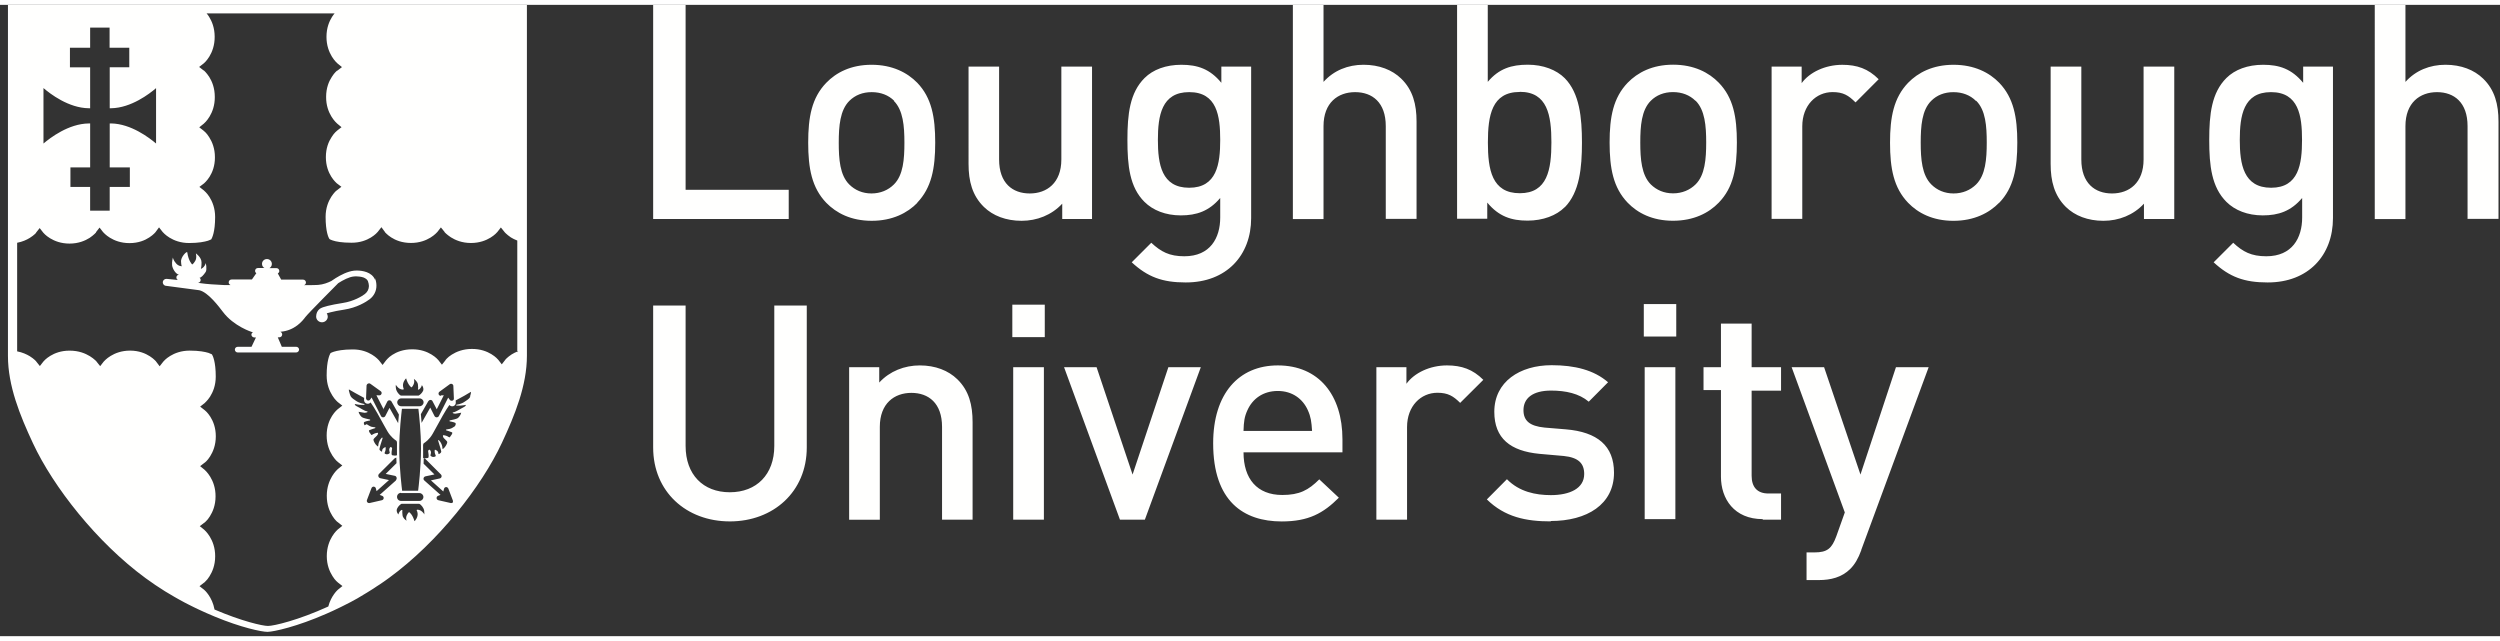 <svg width="195" height="50" viewBox="0 0 198 50" xmlns="http://www.w3.org/2000/svg">
  <rect x="0" y="0" width="198" height="50" fill="#333333" stroke="none"/>
  <path d="M29.703 21.65c.073.198.11.396.11.587.003.425-.195.816-.534 1.076-.28.213-1.01.673-2.02.825-.44.066-.81.14-1.08.21-.12.028-.22.057-.3.083.05.08.08.17.08.26 0 .25-.21.45-.46.45s-.46-.2-.46-.45v-.02c.01-.25.09-.44.29-.6.08-.05.15-.08.25-.12.1-.03.23-.07.38-.11.3-.07.71-.16 1.19-.23.87-.13 1.55-.55 1.75-.71.21-.17.31-.37.32-.63 0-.12-.03-.25-.08-.39-.05-.12-.16-.21-.35-.29-.18-.06-.42-.09-.6-.09-.05 0-.11 0-.15.01-.39.03-.87.29-1.25.53 0 0-2.37 2.38-2.6 2.68-.23.31-.84 1.08-1.98 1.17.08.04.14.12.14.21 0 .13-.1.23-.23.23H22l.32.75h1.14c.12 0 .227.1.227.22s-.1.23-.23.23h-4.63c-.125 0-.226-.1-.226-.23 0-.12.1-.22.23-.22h1.09l.35-.74h-.13c-.12 0-.23-.1-.23-.22 0-.09.06-.16.13-.2l-.09-.01s-1.44-.45-2.3-1.6c-.27-.35-1.15-1.55-1.87-1.71l-2.64-.35c-.15-.01-.26-.15-.25-.3.02-.15.15-.26.31-.25l.89.09c-.08-.04-.13-.13-.12-.23.01-.1.1-.18.2-.19-.26-.05-.51-.48-.54-.74-.03-.27.06-.62.06-.62s.04.23.25.46c.2.24.46.23.46.23s-.05-.06-.06-.34c-.05-.39.47-.89.49-.76.1.7.39.96.39.96s.09-.03.24-.28.05-.6.05-.6.45.31.45.72c0 .4-.04.42-.05.48-.02.09.32-.13.37-.4.02-.12.13.48.01.67-.18.27-.36.45-.48.46h-.01c.06.05.1.12.09.2-.01.12-.11.2-.22.2.1.01.19.03.27.04.38.06 1.13.11 1.8.14h.52c-.09-.04-.15-.12-.15-.21 0-.13.1-.23.23-.23h1.61l.35-.5c-.06-.04-.1-.11-.1-.18 0-.13.1-.23.23-.23h.51c-.12-.07-.19-.18-.19-.33 0-.21.17-.38.39-.38s.39.17.39.39c0 .15-.08.26-.19.33h.56c.12 0 .22.1.22.23 0 .08-.05.15-.12.19l.27.49H24c.13 0 .23.1.23.23 0 .1-.06.18-.15.21.58 0 1-.01 1.11-.02.406-.03.77-.17 1.05-.31.1-.07.217-.15.346-.23.41-.25.93-.53 1.464-.59.06-.01.122-.01.2-.01.23 0 .52.03.79.13s.55.29.672.62zm11.343 5.778c-.2.075-.37.162-.513.25-.176.113-.31.224-.396.305-.043.04-.074.073-.093.094-.01.01-.017.02-.02.024 0 .01-.002.01-.003.01l-.28.36-.28-.36c-.03-.04-.73-.87-2.09-.86-.71 0-1.24.23-1.59.45-.17.11-.31.22-.39.31l-.09.1-.02.03v.01l-.28.35-.28-.36c-.03-.04-.73-.87-2.08-.86-.71 0-1.23.22-1.57.44-.17.11-.3.22-.38.31-.04.04-.07.07-.09.1l-.02.02-.28.37-.29-.37c-.03-.03-.73-.87-2.08-.86-.76 0-1.23.1-1.49.18-.13.04-.21.08-.26.11l-.01.01c-.06.11-.3.57-.3 1.76 0 .72.23 1.24.45 1.59.11.18.22.31.3.39.04.05.07.08.09.09l.02.02.01.01.37.29-.37.29c-.02.02-.87.69-.87 2.07 0 .72.23 1.24.45 1.59.11.17.22.3.3.39.04.04.08.07.1.09l.03.02v.01l.36.28-.36.29c-.04.04-.87.76-.87 2.11 0 .72.22 1.24.44 1.59.11.18.22.31.3.39.04.05.08.07.1.09l.03.02.36.29-.36.29c-.02.02-.87.73-.87 2.11 0 .71.23 1.23.45 1.58.11.18.22.31.3.39.04.04.08.07.1.09l.02.02.01.01.36.28-.36.29c-.03.03-.54.48-.76 1.33-2.39 1.09-4.31 1.54-4.78 1.54-.43 0-2.09-.38-4.23-1.3-.18-1-.79-1.54-.83-1.57l-.36-.28.36-.28h.01l.02-.02.09-.09c.09-.08.2-.21.31-.39.22-.35.45-.87.45-1.58.01-1.37-.85-2.09-.87-2.11l-.35-.28.36-.28h.01l.03-.02.09-.09c.09-.08.2-.21.31-.39.22-.35.45-.87.45-1.58.01-1.356-.83-2.07-.87-2.11l-.35-.285.36-.28h.01l.02-.02c.02-.015.06-.05.1-.09.08-.08.19-.21.3-.385.22-.35.45-.876.45-1.59 0-1.37-.85-2.05-.87-2.06l-.37-.29.37-.29s0-.006.005-.01l.02-.02c.02-.01.05-.04.09-.09.08-.08.19-.21.3-.38.22-.35.45-.87.45-1.59 0-1.18-.233-1.65-.3-1.756l-.013-.01c-.05-.028-.13-.06-.26-.11-.26-.08-.73-.18-1.49-.18-1.36 0-2.06.83-2.09.87l-.29.37-.28-.37c0-.01-.01-.02-.02-.03l-.09-.09c-.08-.08-.21-.19-.38-.3-.343-.22-.86-.45-1.57-.45-1.36 0-2.05.83-2.09.87l-.28.36-.29-.36-.003-.007-.02-.03c-.02-.02-.05-.05-.1-.09-.09-.08-.22-.19-.4-.3-.36-.22-.884-.44-1.6-.44-1.354-.01-2.05.82-2.083.86l-.28.36-.29-.36v-.01l-.02-.02-.09-.09c-.09-.08-.22-.19-.4-.3-.25-.15-.58-.304-1-.384v-8.6c.42-.08.75-.23 1-.385.18-.11.31-.22.4-.3l.09-.09.01-.03.285-.36.28.36c.03.04.73.87 2.083.87.71 0 1.24-.23 1.59-.45.172-.12.31-.23.39-.31.05-.04.08-.08.1-.1.01-.01.01-.02.02-.02V18l.28-.36.28.36c.04.04.73.87 2.09.87.712 0 1.23-.224 1.57-.45.17-.11.3-.22.38-.3l.09-.093.02-.024.28-.38.29.37c.04.04.73.87 2.09.87.76 0 1.23-.1 1.493-.18.14-.05.22-.09.26-.11l.01-.01c.06-.11.3-.57.3-1.76 0-.71-.23-1.24-.45-1.59-.11-.17-.22-.3-.3-.38-.04-.044-.08-.08-.1-.094-.01-.01-.02-.01-.02-.02l-.006-.01-.37-.29.37-.28c.01-.02.87-.69.86-2.07 0-.71-.227-1.23-.45-1.58-.11-.18-.22-.31-.3-.39-.04-.04-.077-.07-.1-.09l-.03-.02v-.01l-.36-.28.36-.29c.05-.04.88-.76.87-2.11 0-.72-.22-1.24-.44-1.59-.11-.17-.22-.3-.3-.39-.04-.05-.07-.08-.1-.1l-.02-.02h-.02l-.36-.28.36-.28c.02-.01.88-.73.87-2.11 0-.71-.22-1.23-.44-1.58-.07-.11-.13-.2-.2-.27H26.5c-.06.07-.13.16-.2.27-.22.35-.443.87-.443 1.58-.004 1.38.85 2.09.87 2.11l.356.29-.36.28h-.02c-.01 0-.02.01-.03.02l-.094.09c-.08.08-.19.21-.3.39-.23.35-.45.87-.45 1.58-.01 1.36.83 2.07.87 2.11l.35.29-.36.28-.01.01s-.02.01-.02.02l-.1.09c-.08.08-.19.21-.3.39-.23.35-.45.87-.45 1.58 0 1.38.85 2.05.86 2.07l.37.28-.37.29h-.01l-.02.02-.1.09c-.08.09-.19.22-.3.39-.22.35-.45.87-.45 1.59 0 1.18.23 1.65.3 1.75l.01.01c.04.03.12.07.25.11.26.09.73.18 1.49.18 1.35.01 2.05-.82 2.08-.86l.29-.37.28.38V18l.02.027.09.09c.08.08.21.19.38.3.34.22.86.44 1.57.44 1.36 0 2.05-.83 2.09-.87l.28-.36.29.355V18l.02.02.09.09c.09.08.22.19.39.3.35.22.88.45 1.59.45 1.36 0 2.06-.83 2.09-.87l.28-.36.29.36.02.027.09.09c.08.08.22.19.39.31.14.09.31.17.51.25v8.85zm-3.76 3.518c-.07.206-.197.292-.404.43-.032.02-.065.044-.097.065-.253.18-.62.23-.625.23-.017.01-.03.02-.03.04.003.02.017.03.034.03h.266c.142 0 .363-.04.475-.06l-.046.09c-.03.04-.1.07-.22.14-.09.05-.2.1-.34.19-.3.17-.38.17-.39.17h-.01c-.02 0-.04 0-.04.02-.01.01-.01.03.01.04l.01.01c.03.02.12.04.18.04s.34-.06.47-.08l-.04.11c-.02.08-.13.24-.23.32-.09.07-.48.15-.63.18-.02 0-.03.02-.03.04s.01.03.03.04c0 0 .27.04.42.11.02.01.03.03.04.05.02.07-.03.18-.06.22-.04.03-.27.19-.4.21-.15.03-.28.05-.28.05-.01.01-.03.02-.03.04 0 .01.01.03.03.03 0 0 .36.11.46.16 0 .01.02.03.01.08-.02.06-.06.12-.1.17-.02.04-.05.07-.07.1-.02.04-.03.04-.05.04-.03 0-.09-.03-.14-.07-.14-.08-.34-.1-.35-.1 0 0-.02.01-.02.02-.01.01-.01.02-.01.03 0 .01 0 .09.07.18l.11.11c.06.07.15.14.16.19.02.05-.03.2-.16.38-.12.16-.17.18-.21.18-.01-.01-.01-.05-.01-.09 0-.06-.02-.15-.05-.24-.07-.2-.22-.36-.23-.36-.01-.02-.03-.02-.04-.01-.01.01-.02.03-.02.04.12.39.26.83.25.89-.01.08-.16.18-.21.18-.01 0-.01-.04-.02-.06 0-.04-.01-.08-.03-.12-.04-.09-.19-.16-.21-.16-.01-.01-.03-.01-.03 0-.02 0-.02.01-.02.03 0 0-.02.2.04.32.03.06.05.11.04.14 0 .02-.02.03-.06.05-.11.05-.23.03-.31-.04-.06-.04-.06-.04-.03-.15l.01-.03c.04-.14 0-.21-.04-.28l-.01-.01c-.02-.03-.04-.04-.06-.04-.05 0-.09.07-.1.09v.03c.02.11.06.4.03.48-.02.06-.08.07-.18.07-.03 0-.06 0-.08.01-.06.01-.13-.02-.17-.03 0-.13.01-.73 0-.9-.01-.17.03-.25.07-.27.07-.04.44-.29.69-.74l.25-.45c.29-.54.78-1.43 1.07-1.83.08.09.21.13.32.09.12-.04.2-.16.19-.29l-.01-.16c.41-.21 1.04-.57 1.17-.66.03-.02.04-.02.04-.02.03.04-.06.33-.094.43zM35.873 39.4c-.034.037-.084.06-.138.06-.015 0-.028-.002-.036-.004l-.98-.223c-.08-.02-.14-.085-.14-.165-.01-.078.04-.15.11-.18l.2-.077-1.28-1.14c-.06-.05-.08-.12-.06-.19.02-.07.07-.12.15-.14l.71-.15-.86-.85v-.03l.01-.33v-.08l.07.03c.03.01.06.02.08.05l1.21 1.21c.05.05.07.12.05.19-.02.07-.08.12-.15.13l-.69.15.98.88.06-.22c.02-.08.09-.13.17-.13.07 0 .14.05.17.12l.36.95c.02.06.01.13-.03.18zm-2.253.97c-.037-.067-.097-.15-.19-.235-.146-.134-.306-.15-.367-.15-.023 0-.036.005-.038.005-.01 0-.022.01-.025.02-.005.01-.002.025.003.034.002 0 .054.072.072.24.034.265-.173.566-.248.612-.146-.523-.394-.7-.404-.706-.006-.006-.013-.006-.02-.006-.005 0-.01 0-.014.003-.02.007-.08.048-.18.257-.07.146-.04.312-.01.412-.11-.074-.3-.234-.32-.438-.03-.26-.02-.31-.01-.344v-.022c0-.015 0-.03-.01-.04-.01-.01-.02-.014-.03-.014-.07 0-.25.172-.27.362-.03-.024-.07-.072-.1-.144-.03-.066-.07-.194-.01-.316.08-.19.25-.334.35-.385h1.4c.17.07.35.332.39.506.02.12.02.25.02.35zm-2.266-2.7l-1.282 1.14.2.078c.076.03.123.102.116.18-.006.08-.062.146-.14.164l-.976.224c-.01.002-.024.004-.04.004-.052 0-.102-.023-.136-.06-.044-.053-.056-.12-.033-.183l.36-.945c.03-.07.097-.116.167-.116.09.006.157.058.177.137l.057.223.984-.88-.693-.147c-.068-.02-.125-.07-.145-.14-.022-.07-.002-.15.048-.2l1.215-1.21c.02-.02.046-.04.08-.05l.077-.03.002.08c.003.11.01.22.013.33v.03l-.857.85.716.15c.07.01.13.07.147.14.02.07 0 .15-.05.2zm.404.997h1.462c.172 0 .313.14.313.312 0 .17-.14.31-.313.31h-1.462c-.173 0-.313-.14-.313-.32s.14-.32.313-.32zm-.298-7.185c0-.172.14-.313.312-.313h1.462c.172 0 .314.14.314.31 0 .17-.142.31-.314.31h-1.462c-.172 0-.312-.14-.312-.32zm.368.51h1.308c.053.436.206 1.814.206 3.16 0 1.504-.196 3.082-.218 3.258l-.01.072h-1.266l-.007-.068c0-.015-.22-1.66-.22-3.262 0-1.372.17-2.776.21-3.16zm3.087-1.025c-.084 0-.152-.05-.177-.13-.02-.075.008-.154.067-.197l.815-.595c.05-.038.126-.045.186-.016.046.02.08.06.094.11.004.01.005.03.005.04l.043 1c.003.08-.046.15-.12.17-.073.02-.16 0-.205-.07l-.127-.17-.738 1.46c-.033.06-.1.1-.173.1-.074 0-.14-.04-.175-.11l-.334-.66-.686 1.21-.015-.2-.03-.34-.014-.15.59-1.03c.04-.06.1-.1.17-.1.08 0 .14.04.17.11l.33.63.56-1.11-.23.01zm-2.927-.535s-.053-.073-.07-.242c-.035-.266.173-.566.247-.61.146.522.394.7.404.707.01.007.02.008.03.003.01-.007.08-.048.17-.26.06-.144.04-.31.01-.41.1.076.29.234.32.44.03.26.02.31.01.343l-.01.02c0 .017 0 .03.01.04 0 .01.02.014.03.014.06 0 .24-.17.27-.36.02.023.06.073.09.142.02.06.06.19.01.31-.09.19-.26.33-.36.38h-1.39c-.17-.07-.35-.33-.39-.51-.03-.11-.03-.25-.02-.35.04.06.1.15.19.23.14.13.3.15.37.15h.03c.01-.01.02-.01.03-.03 0-.01 0-.02-.01-.03zm-1.645 1.637l.325-.64c.034-.07.097-.11.17-.11.07 0 .137.04.17.1l.585 1.03-.013.14-.03.34-.017.2-.685-1.21-.334.65c-.035.06-.1.1-.173.1-.07 0-.14-.04-.17-.11l-.74-1.46-.12.17c-.04.06-.13.09-.2.06s-.12-.1-.12-.18l.04-1c0-.01.01-.02.01-.04.02-.05.05-.09.1-.11.06-.03.14-.03.19.01l.82.59c.06.04.09.12.07.19-.03.09-.09.14-.18.14l-.23-.01.57 1.11zm-1.467 1.23c-.026-.04-.076-.15-.055-.22.01-.02.02-.04.05-.05.15-.07.42-.11.42-.11.02-.01.03-.02.03-.04s-.01-.04-.03-.04c-.14-.03-.53-.11-.62-.18-.11-.08-.21-.24-.24-.32l-.03-.11c.13.02.42.08.48.08.07 0 .15-.03.19-.04.01 0 .01-.01.02-.01.02-.01.02-.03.01-.05-.01-.02-.03-.02-.04-.02s-.09.01-.38-.16c-.14-.09-.25-.14-.34-.19-.12-.06-.19-.1-.21-.14l-.04-.09c.11.02.33.07.48.07h.27c.02 0 .03-.02.03-.03 0-.02-.01-.04-.03-.04 0 0-.37-.06-.62-.23l-.1-.07c-.21-.14-.34-.23-.4-.43-.03-.1-.12-.39-.09-.42 0 0 .02 0 .04.02.14.08.76.44 1.17.65l-.01.16c0 .13.07.25.2.29.12.04.24 0 .32-.09.29.39.78 1.28 1.07 1.82.11.2.2.36.26.46.26.45.62.7.69.74.04.01.08.1.07.27-.01.16 0 .76 0 .89-.04.01-.11.04-.17.03-.02-.01-.05-.01-.07-.01-.1 0-.16-.01-.18-.07-.03-.09.01-.38.03-.48.01-.01 0-.02 0-.03-.01-.02-.05-.09-.1-.09-.02 0-.04.01-.06.04l-.01.01c-.04.07-.08.13-.04.28l.01.03c.03.1.03.1-.02.15-.08.07-.21.09-.31.04-.03-.02-.06-.03-.06-.05-.01-.03.01-.08.04-.14.06-.12.04-.31.04-.32 0-.01 0-.02-.01-.03h-.03c-.01.01-.16.08-.21.17-.02.04-.02.09-.03.13 0 .02 0 .06-.01.06-.04 0-.19-.11-.2-.18-.01-.06.12-.5.25-.89 0-.02 0-.04-.02-.04-.01-.01-.03-.01-.04 0-.01.01-.16.16-.23.36-.03.09-.05.18-.05.25 0 .03-.01.07-.02.09-.03-.01-.08-.03-.2-.18-.13-.19-.18-.33-.16-.39.02-.05.1-.13.17-.19l.11-.11c.08-.09.08-.17.08-.18 0-.01 0-.02-.01-.02 0-.01-.01-.02-.02-.02-.01.01-.2.02-.35.11-.05.03-.11.07-.14.07-.01 0-.02-.01-.04-.04-.01-.03-.04-.07-.07-.1-.04-.05-.08-.11-.09-.17-.01-.04.01-.07.02-.07.1-.05.46-.16.46-.16.02-.01.03-.02.03-.04s-.01-.03-.03-.03c0 0-.12-.01-.27-.04-.13-.03-.36-.19-.392-.21zM3.443 6.59c.52.45 1.99 1.58 3.58 1.598h.116v-3.24h-1.6v-1.55h1.6V1.802h1.54v1.592h1.56v1.55H8.69V8.19l.12-.002c1.578-.028 3.03-1.145 3.55-1.592v4.385c-.52-.44-1.972-1.56-3.55-1.59h-.12v3.48h1.594v1.55H8.688v1.88h-1.55v-1.88h-1.56v-1.55H7.14V9.39l-.117.003c-1.59.018-3.06 1.147-3.58 1.59V6.6zM27.03.01H.63v27.8c0 2.367.947 4.7 1.98 6.91 1.616 3.465 5.063 7.858 8.928 10.69.255.186.512.365.768.54.088.06.175.113.262.17.168.11.336.22.503.326.11.067.21.128.32.19.15.093.3.18.45.267l.33.186.42.23c.11.06.22.11.33.17.14.07.27.13.4.2l.33.16.39.18.31.14.63.27c2.11.88 3.74 1.22 4.2 1.22h.01c.49-.01 2.33-.41 4.67-1.44.16-.07.33-.15.49-.22l.17-.08.46-.22.24-.12c.18-.09.36-.19.55-.28.18-.1.35-.19.53-.29l.3-.18.45-.27.29-.18c.17-.1.33-.21.49-.32.09-.05.17-.11.25-.16.25-.17.5-.34.74-.52 3.87-2.83 7.31-7.22 8.93-10.69 1.03-2.21 1.98-4.54 1.98-6.91V.01h-14.7zm24.7 16.955V.008h2.57V14.65h8.167v2.31H51.73m19.095-9.357c-.453-.453-1.07-.69-1.786-.69s-1.31.237-1.77.69c-.74.738-.84 2-.84 3.31s.09 2.57.83 3.31c.45.45 1.05.714 1.76.714s1.33-.263 1.78-.715c.74-.738.83-2 .83-3.31s-.1-2.57-.84-3.31zm1.834 8.072c-.79.81-1.98 1.428-3.62 1.428-1.65 0-2.81-.62-3.6-1.428-1.14-1.19-1.43-2.715-1.43-4.763 0-2.023.28-3.547 1.43-4.738.78-.81 1.95-1.428 3.59-1.428s2.83.618 3.62 1.428c1.14 1.19 1.42 2.715 1.42 4.738 0 2.048-.29 3.573-1.43 4.763zm11.47 1.285v-1.214c-.84.905-2 1.357-3.22 1.357-1.24 0-2.27-.404-2.98-1.094-.93-.91-1.22-2.05-1.22-3.41V4.89h2.42v7.358c0 1.882 1.07 2.69 2.43 2.69 1.35 0 2.5-.833 2.5-2.69v-7.36h2.43V16.96h-2.38M94.18 6.912c-2.19 0-2.475 1.88-2.475 3.786 0 1.906.285 3.787 2.476 3.787 2.19 0 2.46-1.88 2.46-3.787 0-1.905-.26-3.786-2.45-3.786zm-.285 15.073c-1.833 0-3-.43-4.262-1.595l1.548-1.548c.77.714 1.43 1.07 2.62 1.07 2.05 0 2.84-1.45 2.84-3.07v-1.548c-.88 1.048-1.88 1.38-3.12 1.38-1.21 0-2.21-.404-2.88-1.07-1.17-1.167-1.35-2.858-1.35-4.906 0-2.047.19-3.738 1.36-4.905.67-.667 1.69-1.047 2.91-1.047 1.29 0 2.27.332 3.17 1.428V4.888h2.36V16.89c0 2.953-1.95 5.095-5.17 5.095zm15.858-5.025V9.603c0-1.88-1.07-2.69-2.428-2.69-1.357 0-2.502.834-2.502 2.69v7.36h-2.428V.005h2.428v6.097c.812-.906 1.93-1.357 3.168-1.357 1.24 0 2.27.404 2.98 1.094.93.9 1.22 2.05 1.22 3.4v7.71h-2.43m10.6-10.05c-2.21 0-2.52 1.86-2.52 4 0 2.14.31 4.02 2.53 4.02 2.19 0 2.5-1.88 2.5-4.03 0-2.14-.31-4-2.5-4zm3.57 9.12c-.66.67-1.73 1.07-2.95 1.07-1.28 0-2.28-.33-3.19-1.43v1.28h-2.39V0h2.43v6.1c.88-1.05 1.88-1.36 3.17-1.36 1.22 0 2.27.408 2.93 1.07 1.17 1.19 1.36 3.12 1.36 5.1 0 2-.19 3.93-1.36 5.12zm10.35-8.42c-.45-.45-1.07-.69-1.78-.69s-1.31.24-1.76.69c-.74.74-.83 2-.83 3.31s.1 2.57.83 3.31c.46.45 1.05.71 1.77.71s1.34-.27 1.79-.72c.73-.73.83-2 .83-3.31s-.1-2.57-.84-3.31zm1.84 8.07c-.78.81-1.97 1.43-3.62 1.43-1.64 0-2.81-.62-3.59-1.43-1.14-1.19-1.43-2.72-1.43-4.77 0-2.02.29-3.54 1.43-4.73.79-.81 1.95-1.43 3.6-1.43s2.84.62 3.62 1.43c1.15 1.19 1.43 2.71 1.43 4.73 0 2.05-.28 3.57-1.43 4.76zm10.83-7.95c-.55-.55-.97-.81-1.81-.81-1.31 0-2.4 1.05-2.4 2.71v7.33h-2.43V4.89h2.38V6.2c.62-.857 1.86-1.452 3.22-1.452 1.17 0 2.05.31 2.88 1.142l-1.83 1.834m9.53-.12c-.45-.454-1.07-.69-1.78-.69s-1.31.236-1.76.69c-.74.737-.83 2-.83 3.31s.1 2.57.84 3.31c.45.45 1.05.713 1.76.713.72 0 1.33-.263 1.79-.715.74-.738.84-2 .84-3.31s-.09-2.57-.83-3.31zm1.84 8.07c-.79.81-1.98 1.43-3.62 1.43s-2.81-.62-3.59-1.43c-1.14-1.19-1.43-2.714-1.43-4.762 0-2.023.29-3.547 1.43-4.738.79-.81 1.96-1.428 3.6-1.428s2.84.618 3.62 1.428c1.14 1.19 1.43 2.715 1.43 4.738 0 2.048-.29 3.573-1.43 4.763zm11.47 1.286v-1.214c-.83.905-2 1.357-3.21 1.357-1.24 0-2.26-.404-2.97-1.094-.92-.91-1.21-2.05-1.21-3.41V4.89h2.43v7.358c0 1.882 1.08 2.69 2.43 2.69 1.36 0 2.5-.833 2.5-2.69v-7.36h2.43V16.96h-2.38m10.04-10.048c-2.19 0-2.47 1.88-2.47 3.786 0 1.906.29 3.787 2.48 3.787s2.45-1.88 2.45-3.787c0-1.905-.26-3.786-2.46-3.786zm-.28 15.073c-1.83 0-3-.43-4.26-1.595l1.55-1.548c.76.714 1.43 1.07 2.62 1.07 2.05 0 2.84-1.45 2.84-3.07v-1.548c-.88 1.048-1.88 1.38-3.12 1.38-1.21 0-2.21-.404-2.88-1.07-1.17-1.167-1.36-2.858-1.36-4.906 0-2.047.19-3.738 1.36-4.905.67-.667 1.69-1.047 2.91-1.047 1.29 0 2.26.332 3.17 1.428V4.888h2.36V16.89c0 2.953-1.95 5.095-5.16 5.095zm15.85-5.025V9.603c0-1.88-1.07-2.69-2.42-2.69-1.35 0-2.5.834-2.5 2.69v7.36h-2.43V.005h2.43v6.097c.81-.906 1.93-1.357 3.17-1.357s2.27.404 2.98 1.094c.93.9 1.22 2.05 1.22 3.4v7.71h-2.43M57.8 40.91c-3.452 0-6.07-2.355-6.07-5.856v-11.24h2.57v11.12c0 2.263 1.38 3.668 3.5 3.668s3.524-1.405 3.524-3.667v-11.12h2.572v11.24c0 3.5-2.643 5.856-6.096 5.856m16.81-.14v-7.35c0-1.88-1.072-2.69-2.428-2.69-1.357 0-2.5.84-2.5 2.69v7.36h-2.43V28.7h2.383v1.214c.833-.905 2-1.358 3.214-1.358 1.23 0 2.26.404 2.97 1.096.93.904 1.21 2.047 1.21 3.404v7.716H74.6m5.646 0h2.43V28.7h-2.43v12.07zm-.07-14.455h2.57v-2.57h-2.57v2.57zm10.5 14.455H88.7L84.274 28.7h2.576l2.85 8.5 2.834-8.5h2.57l-4.43 12.072m12.908-8.667c-.404-.906-1.238-1.525-2.38-1.525-1.168 0-2 .62-2.406 1.525-.24.523-.287.904-.31 1.642h5.43c-.048-.738-.097-1.12-.335-1.642zm-5.095 3.333c0 2.095 1.07 3.38 3.07 3.38 1.36 0 2.073-.38 2.93-1.238l1.55 1.454c-1.238 1.237-2.405 1.88-4.524 1.88-3.024 0-5.43-1.594-5.43-6.19 0-3.93 2.025-6.168 5.12-6.168 3.24 0 5.12 2.334 5.12 5.857v1.025H98.49zm17.167-3.906c-.548-.547-.976-.81-1.81-.81-1.31 0-2.405 1.05-2.405 2.715v7.335h-2.43V28.7h2.38v1.31c.62-.86 1.86-1.454 3.21-1.454 1.16 0 2.05.31 2.88 1.143l-1.84 1.83m7.19 9.38c-1.98 0-3.64-.34-5.07-1.74l1.59-1.6c.98 1 2.28 1.26 3.48 1.26 1.5 0 2.64-.53 2.64-1.67 0-.84-.45-1.31-1.62-1.43l-1.93-.17c-2.29-.22-3.57-1.22-3.57-3.33 0-2.38 2.02-3.69 4.54-3.69 1.83 0 3.35.38 4.47 1.35l-1.53 1.54c-.76-.65-1.83-.88-2.98-.88-1.48 0-2.19.62-2.19 1.55 0 .83.48 1.26 1.67 1.38l1.69.14c2.5.21 3.81 1.31 3.81 3.43 0 2.52-2.14 3.83-5.02 3.83m7.45-.15h2.43V28.7h-2.43v12.07zm-.07-14.46h2.57V23.7h-2.57v2.57zm9.42 14.46c-2.27 0-3.31-1.62-3.31-3.36v-6.86h-1.38V28.7h1.38v-3.453h2.43V28.7h2.33v1.856h-2.33v6.74c0 .88.43 1.404 1.33 1.404h1v2.072h-1.45m7.81 2.405c-.24.667-.52 1.143-.88 1.5-.67.666-1.55.88-2.48.88h-.98v-2.19h.62c1.03 0 1.38-.31 1.74-1.285l.67-1.882-4.21-11.5h2.57l2.88 8.5 2.81-8.5h2.59l-5.34 14.477" fill="#FFFFFE" fill-rule="evenodd"/>
</svg>

